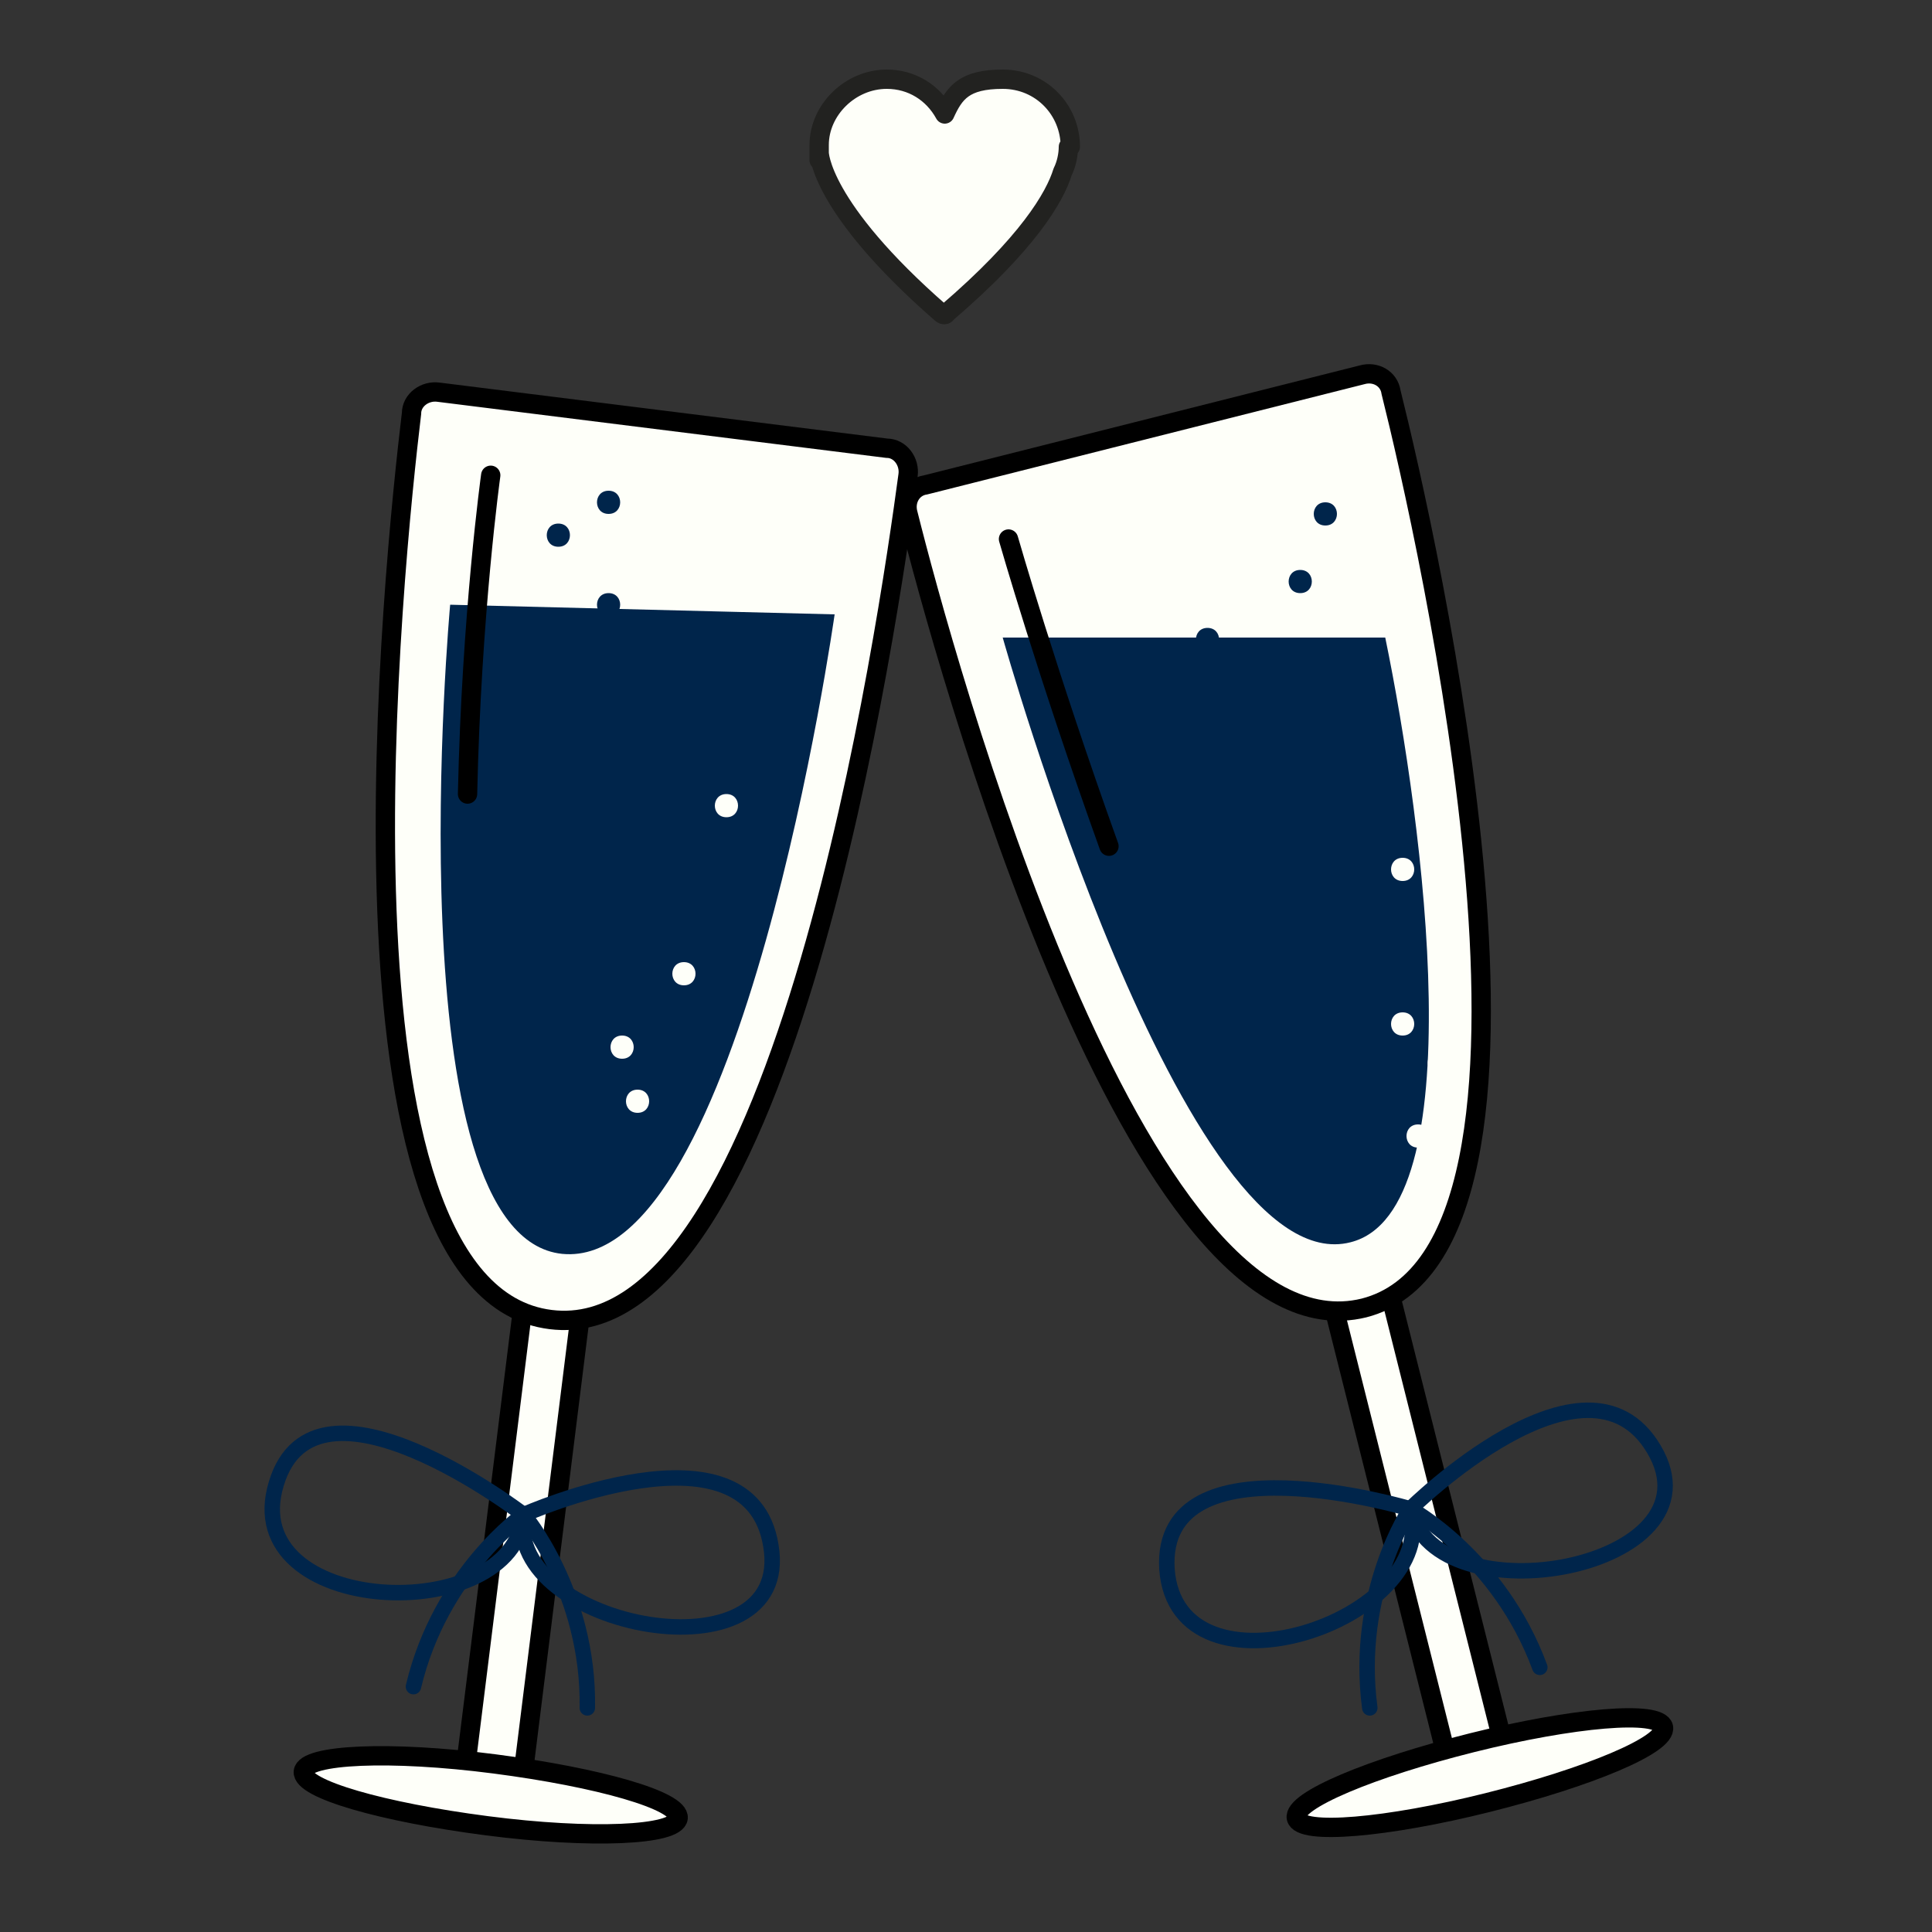 <?xml version="1.0" encoding="UTF-8"?> <svg xmlns="http://www.w3.org/2000/svg" xmlns:xlink="http://www.w3.org/1999/xlink" id="_Слой_1" version="1.1" viewBox="0 0 100 100"><rect x="0" y="0" width="100" height="100" fill="#333333" stroke="none"/><defs><style> .st0, .st1, .st2, .st3, .st4, .st5, .st6 { fill: none; } .st0, .st2, .st4, .st5, .st7 { stroke-linecap: round; stroke-linejoin: round; } .st0, .st6 { stroke: #00254b; stroke-width: .8px; } .st1, .st2, .st5, .st8, .st7 { stroke: #222220; } .st1, .st9, .st6, .st8 { stroke-miterlimit: 10; } .st2 { stroke-width: .2px; } .st10, .st9, .st11, .st12, .st8, .st7 { fill: #fefff9; } .st13 { fill: #bf8056; fill-rule: evenodd; } .st14 { fill: #222220; } .st15 { fill: #cfb882; } .st9, .st4, .st11, .st12 { stroke: #000; } .st16 { fill: #00254b; } .st11 { stroke-miterlimit: 10; stroke-width: 1px; } .st12 { stroke-miterlimit: 10; stroke-width: 1px; } .st17 { fill: #fff8e6; } .st18 { clip-path: url(#clippath); } </style><clipPath id="clippath"><polygon class="st3" points="20.1 138 13 148.8 1.5 147 -1.3 133.6 4 129.8 16.3 131.5 20.1 138"></polygon></clipPath></defs><g><g><path class="st17" d="M211.6,65.5c-.8-2.4-1.9-4.7-3.6-6.6-1-1.2-2.1-2.3-3.1-3.4-.3-.3-.6-.7-.9-1.1-.2-.2-.3-.5,0-.8.2-.4.4-.8.3-1.3,0-.5,0-1.1,0-1.7,0-.2,0-.4-.1-.6-.8-1.8-2-3.1-3.9-3.8-1.7-.6-3.4-.7-5.2-.8-1.5-.1-2.9.5-4.4.9-.8.2-1.1.8-1.2,1.6,0,.3,0,.6,0,.9,0,0-.3.2-.4,0-.2-.2-.3-.4-.5-.6-.8-1.1-1.5-2.2-2.2-3.3-1.7-2.4-3.7-4.5-6.3-6-1.5-.8-3.2-1.4-4.9-2-1.7-.6-3.6-.9-5.4-1-2,0-3.9,0-5.9.4-.6,0-1.1.1-1.7.2-.4,0-.7,0-.8-.5-.2-.6-.7-1-1.2-1.2-.3-.1-.5-.4-.8-.6-.2-.2-.4-.3-.6-.4-1.8-.5-3.5-.4-5.1.6-1.8,1.1-3.2,2.7-4.5,4.3-.5.7-.8,1.6-1.1,2.4-.8,1.9-.9,2.3.9,3.8-.7,1.1-1.4,2.1-2,3.2-2.4,4.7-3.4,9.7-3.1,14.9,0,1.4.4,2.9.9,4.3,1,2.8,2.6,5.2,4.2,7.7,1.1,1.7,2.6,3,4.3,4,1.2.7,2.5,1.4,3.7,2.1.6.3,1.3.6,2,.8,2.4.8,4.9,1,7.4,1.4.3,0,.6,0,.9,0,.8-.1.8-.2,1,.5.5,1.3,1.3,2.4,2.1,3.5,1.9,2.3,4.1,4.4,6.7,6,2,1.2,4.1,2.1,6.3,2.6,2.1.5,4.3.7,6.5.5.6,0,1.3-.2,1.9-.2,2.2-.2,4.4-.7,6.4-1.6.9-.4,1.7-.8,2.5-1.2,3-1.6,5.5-3.6,7.4-6.4.6-.9,1.2-1.8,1.7-2.7.4-.7.8-1.3,1-2.1.6-1.5,1.1-3.1,1.5-4.6.6-2.3.9-4.7.6-7.1-.2-1.7-.8-3.3-1.3-4.8h0ZM171.3,56.4c-1.1,1.3-2.1,2.7-3.1,4.1-.9,1.2-1.5,2.5-2,3.9-.2.5-.3,1-.5,1.5-.8,2.2-1.2,4.5-.9,6.8,0,.2,0,.3,0,.5,0,1.5.2,1.4-1.5,1.5-.2,0-.5,0-.8-.1-2.1-.5-3.9-1.5-5.4-3-1.5-1.4-2.7-3.1-3.9-4.8-.3-.5-.6-1.1-.8-1.6-1.5-3.2-2.2-6.7-1.8-10.2,0-.9.3-1.9.6-2.8.5-1.3,1.2-2.7,1.8-4,.4-.8,1-1.2,1.8-1.6,1.3-.5,2.6-1.2,3.8-1.8.3-.2.7-.4.9-.6.8-.8,1.9-1,2.9-1h1.8c2.5,0,4.9.3,7.2,1,2.1.6,4,1.4,5.7,2.9,1,.9,1.9,2,2.6,3.1.2.3.2.5-.2.7-.5.2-1,.5-1.5.7-1.9.8-3.7,2-5.4,3.3-.6.4-1.1,1-1.6,1.5h0ZM173.4,73.2c0,0-.2,0-.2,0-.7-5,3.9-14,8.9-16.2.3,2.2.5,4.3,0,6.4-.3,1.6-1,3.1-1.6,4.6-.3.9-1,1.5-1.7,2.1-1.6,1.3-3.5,2.3-5.4,3.1h0ZM201.7,80.7c-1.2,1.5-2.5,2.8-4,3.9-.5.4-1.1.7-1.7.9-3.2,1.3-6.5,1.4-9.8.6-1.8-.5-3.7-.8-5.3-1.8-1.1-.7-2.2-1.4-3.3-2.2-.6-.5-.6-.7,0-1,1.7-.7,3.2-1.9,4.7-2.9.6-.4,1-.9,1.5-1.4,1.4-1.5,2.7-3.1,3.8-4.8.9-1.4,1.5-2.8,2.1-4.2.4-.8.6-1.6.7-2.5.5-2.1.9-4.2.8-6.4,0-1.2-.2-2.4-.3-3.6,0-.2,0-.4,0-.9,1.3.7,2.3,1.3,3.4,1.9.8.4,1.6.8,2.5.9,1,.1,1.6.8,2.1,1.5,1.1,1.5,2.2,3,3.1,4.5,1.4,2.4,2.5,4.9,2.7,7.7.3,3.6-.8,6.8-3.1,9.7h0Z"></path><path class="st17" d="M216,42.6c.5-.2.7-.6.7-1.1,0-.4-.2-.6-.8-.6-1.2.2-2.2.9-3,1.8-.3.3-.3.8-.1,1,.3.3.6,0,.9,0,.8-.3,1.5-.8,2.3-1.1h0Z"></path><path class="st17" d="M138.8,43.1c-1.3.5-2.7.9-4,1.4-.5.2-.7.6-.8,1.1-.1.6.1.9.9.9.2,0,.6-.1,1-.3.6-.2,1.3-.5,1.9-.8.6-.3,1.1-.6,1.6-1,.6-.5.7-.8.5-1.2-.3-.5-.8-.4-1.1-.3h0Z"></path><path class="st17" d="M137.5,41c.3-.2.6-.4.8-.7.3-.4,0-.8-.4-.9-.5,0-.9,0-1.5-.1-.6,0-1.2.2-1.9.2-.7,0-.9.5-1.1,1-.2.6,0,.9.6,1,1.2.2,2.3,0,3.4-.5Z"></path><path class="st17" d="M213.9,46.6c-.3.1-.4.3-.4.7,0,.4.2.5.5.5.5,0,.9,0,1.4.1h0c.4,0,.8,0,1.1,0,.2,0,.4-.1.4-.3.2-.4-.1-1.2-.6-1.2-.9,0-1.7,0-2.5.2h0Z"></path><path class="st17" d="M216.7,52.1c0-.4-.1-.7-.4-.8-.8-.3-1.6-.6-2.4-.8-.4-.1-.7.2-.5.6,0,.2.2.4.4.5.7.5,1.6.8,2.5,1,.4,0,.6-.2.6-.5h0Z"></path><path class="st17" d="M134.8,35.1c.7.3,1.4.4,2.1.6,0,0,0,0,0,0,.1,0,.3,0,.4,0,.3,0,.7-.2.7-.4,0-.3,0-.7-.1-1,0-.2-.3-.3-.5-.4-.6-.2-1.3-.5-1.9-.7-.6-.2-.8,0-1.1.6-.2.7-.2,1,.4,1.3h0Z"></path><path class="st17" d="M144.3,21.6c.2.1.4.2.5.2,1.1.3,1.9,1,2.4,2,.3.5.5,1.1.7,1.6.2.6.3,1.1.5,1.7.1.3.6.7.9.6.2,0,.4-.4.4-.6.1-.3.2-.7.2-1,0-1.8,1-2.8,2.8-3,.8,0,1.3-.7,1.3-1.6-.1-.1-.3-.4-.5-.5-1.1-.7-1.8-1.7-2.2-2.9-.3-.6-.5-1.3-.7-1.9-.1-.4-.3-.6-.8-.6s-.7.2-.9.5c-.2.4-.3.8-.4,1.2-.6,1.9-1.9,2.9-3.8,3.3-.1,0-.4,0-.5,0-.1.1-.3.3-.3.5,0,.1.1.3.2.4h0Z"></path><path class="st17" d="M150.5,12.8c.2-.6.3-1.3.4-1.8,0-.7-.1-1.2-.2-1.7-.1-.4-.5-.5-.9-.3-1,.7-1.2,3.1-.3,4,.4.3.8.3.9-.2Z"></path><path class="st17" d="M140.9,20.6c-.3,0-.7-.1-1.1-.1-.6,0-1.4.9-1.4,1.5s.5.7,1.3.8c0,0,.2,0,.4,0,.2,0,.6-.1.9-.3.4-.2.8-.9.7-1.3-.1-.4-.5-.6-.9-.7h0Z"></path><path class="st17" d="M156.8,22.8c.1,0,.3,0,.4,0,.2,0,.3,0,.4,0,.7,0,1.3-.9,1.2-1.6,0-.1-.1-.3-.3-.4-.6-.4-1.7-.3-2.2.1-.3.3-.6.6-.5,1.1.1.5.6.6,1,.7h0Z"></path><path class="st17" d="M200.8,31.4c.2,0,.3,0,.5,0,1.1-.1,1.6.1,2.1,1.1.5,1,.9,2,.8,3.1,0,.2,0,.3,0,.5,0,.3.3.5.6.5.2,0,.5-.2.6-.3.1-.2.2-.5.2-.8.2-.6.3-1.1.5-1.7.4-1.2,1.2-1.9,2.6-2.1.7,0,1.1-.5,1.1-1.4-.1-.1-.3-.3-.5-.5-.6-.4-1.2-.8-1.7-1.3-.6-.8-1-1.8-1-2.8,0-.3,0-.6,0-.9,0-.4-.4-.5-.7-.2-.5.5-.9,1.2-1.2,1.9-.3.9-.8,1.7-1.7,2.1-.6.3-1.3.6-1.9.9-.6.2-.8.5-1,1-.3.6-.2.9.6,1h0Z"></path><path class="st17" d="M206.5,23.2c1,0,1-2.1.9-2.8-.1-.7-1.2-.6-1.3,0-.1.6-.6,2.8.5,2.8Z"></path><path class="st17" d="M196.5,31c.4,0,.7,0,1.1,0s.9,0,1.2-.4c.2-.3.2-.6,0-.9-.3-.3-.7-.4-1.1-.4-.2,0-.5,0-.7,0-.3-.1-.7,0-.9.4-.3.4,0,1,.4,1.1h0Z"></path><path class="st17" d="M205.4,38.7c-.1-.2-.4-.2-.5,0,0,0,0,0,0,0,0,0-.1,0-.2.1-.1.1-.2.3-.3.5-.1.3,0,.7,0,1,0,.9,1.4.9,1.5,0,0-.2,0-.3,0-.5,0-.1,0-.2,0-.3,0,0,0-.1,0-.1,0-.2,0-.3-.1-.5,0,0,0-.1-.1-.2,0,0,0,0,0,0,0,0,0,0,0,0h0Z"></path><path class="st17" d="M212.6,31.7c.4,0,.7,0,1,0,.9,0,.9-1.4,0-1.5-.4,0-.7,0-1,0-.4,0-.7.2-.9.5-.1.2-.1.4,0,.6.3.3.5.4.9.5h0Z"></path><path class="st17" d="M166.5,24c.4-.2.7-.6,1-1,.4-.4.7-.9,1-1.4.5-.7-.5-1.7-1.2-1.2-.5.3-.8.8-1.2,1.2-.4.4-.9,1-.9,1.6,0,.6.6,1,1.2.7Z"></path><path class="st17" d="M168.3,26.9c.1.3.8.1,1,.1.5,0,.9-.5,1.3-.6.4-.1.6-.5.5-.9-.1-.4-.5-.6-.9-.5-.5.1-1,.3-1.4.6-.3.3-.8.9-.6,1.3h0Z"></path><path class="st17" d="M172,30.2c-.9.3-1.8,0-2.6.6-.1,0-.2.3,0,.4.9.7,2.2.8,3.2.2.7-.4.2-1.6-.5-1.3h0Z"></path><path class="st17" d="M149.4,30.1c-.2-.2-.6-.3-.7,0-.2.4-.2.7-.2,1.1,0,.4-.1.8-.1,1.3,0,1.1,1.8,1.1,1.8,0,0-.4,0-.9-.1-1.3s-.3-.7-.6-1.1h0Z"></path><path class="st17" d="M187.8,38.9c.1,0,.2.2.3.3s.2,0,.4.1c.3,0,.6-.2.6-.4,0,0,0-.3,0-.4,0-.2-.2-.4-.4-.6-.2-.3-.6-.5-.8-.7-.2-.2-.6,0-.8,0-.3.3-.2.6,0,.9.2.3.4.5.7.7Z"></path><path class="st17" d="M190.9,37.6c0,0,.2,0,.3.1,0,0,0,0,0,0,.3.3.7.1.8-.2.1-.3,0-.6-.2-.9,0,0,0,0,0,0,0-.1,0-.2-.1-.3,0-.2-.1-.4-.1-.6,0-.9-1.4-.9-1.4,0s.1,1,.3,1.4c.1.2.2.5.5.6h0Z"></path><path class="st17" d="M170,10.6c1.2,0,1.8.2,2.2,1.4.2.6.4,1.4.9,1.8.5.4,1.4.2,1.4-.6s0-1.2.2-1.8c.4-1,1.1-1.1,2-.9.9.2,1.4-.9.6-1.5-.8-.6-1.6-1.1-2.2-1.8-.8-.8-.5-2-1.1-2.8-.1-.1-.4-.1-.5,0,0,0-.1.2-.2.2-.2,0-.4.2-.4.4-.2.9-.4,1.7-1,2.4-.4.5-.9.8-1.4,1.2-.7,0-1.2.1-1.4.9-.1.6.3,1.1.9,1.1h0Z"></path><path class="st17" d="M222.8,62.2c-.6-.7-1.2-1.2-1.9-1.9-.7-.8-1-1.6-1.5-2.5-.2-.5-1-.4-1.2,0,0,0-.2.2-.2.3-.2,1.5-1.2,3.3-2.9,3.5-1.1.1-1.1,1.8,0,1.7,1.2,0,2.7.4,2.6,1.8,0,.8,0,1.3.7,1.9.3.2.7,0,.9-.1.5-.5.8-1.1,1-1.7.3-.9.6-2,1.6-1.7.8.2,1.3-.7.8-1.3h0Z"></path></g><g><path class="st13" d="M210.7,63.3c-.8-2.4-1.9-4.7-3.6-6.6-1-1.2-2.1-2.3-3.1-3.4-.3-.3-.6-.7-.9-1.1-.2-.2-.3-.5,0-.8.2-.4.4-.8.3-1.3,0-.5,0-1.1,0-1.7,0-.2,0-.4-.1-.6-.8-1.8-2-3.1-3.9-3.8-1.7-.6-3.4-.7-5.2-.8-1.5-.1-2.9.5-4.4.9-.8.2-1.1.8-1.2,1.6,0,.3,0,.6,0,.9,0,0-.3.2-.4,0-.2-.2-.3-.4-.5-.6-.8-1.1-1.5-2.2-2.2-3.3-1.7-2.4-3.7-4.5-6.3-6-1.5-.8-3.2-1.4-4.9-2-1.7-.6-3.6-.9-5.4-1-2,0-3.9,0-5.9.4-.6,0-1.1.1-1.7.2-.4,0-.7,0-.8-.5-.2-.6-.7-1-1.2-1.2-.3-.1-.5-.4-.8-.6-.2-.1-.4-.3-.6-.4-1.8-.5-3.5-.4-5.1.6-1.8,1.1-3.2,2.7-4.5,4.3-.5.7-.8,1.6-1.1,2.4-.8,1.9-.9,2.3.9,3.8-.7,1.1-1.4,2.1-2,3.2-2.4,4.7-3.4,9.7-3.1,14.9,0,1.4.4,2.9.9,4.3,1,2.8,2.6,5.2,4.2,7.7,1.1,1.7,2.6,3,4.3,4,1.2.7,2.5,1.4,3.7,2.1.6.3,1.3.6,2,.8,2.4.8,4.9,1,7.4,1.4.3,0,.6,0,.9,0,.8-.1.8-.2,1,.5.5,1.3,1.3,2.4,2.1,3.5,1.9,2.3,4.1,4.4,6.7,6,2,1.2,4.1,2.1,6.3,2.6,2.1.5,4.3.7,6.5.5.6,0,1.3-.2,1.9-.2,2.2-.2,4.4-.7,6.4-1.6.9-.4,1.7-.8,2.5-1.2,3-1.6,5.5-3.6,7.4-6.4.6-.9,1.2-1.8,1.7-2.7.4-.7.8-1.3,1-2.1.6-1.5,1.1-3.1,1.5-4.6.6-2.3.9-4.7.6-7.1-.2-1.7-.8-3.3-1.3-4.8h0ZM200.2,51.7c-.9.6-1.8,1.4-2.8,2.1-.2.2-.5.4-.8.2-.3-.2-.6-.6-.4-1,.1-.4.4-.8.6-1.1.6-.6,1.2-1.1,1.8-1.7.1,0,.3-.2.4-.2.6-.1,1.2-.3,1.9-.4.3.9,0,1.5-.8,2.1ZM195.2,44.7c0,0,.2,0,.2,0,1.8.1,4.6,1,5.5,3.5-1.1.1-2,.3-3,.4-.2,0-.5,0-.7-.2-.6-.3-1.2-.6-1.8-.9-.2,0-.4-.3-.4-.5,0-.6-.1-1.2-.1-1.8s.2-.3.4-.5h0ZM194.7,48.7c.3.2.7.4,1,.6.4.3.8.5,1.3.3.1,0,.4.2.5.3s0,.3-.1.4c-.7.6-1.4,1.2-2.1,1.9-.2.2-.4.5-.7.4-.4-.2-1-.3-1.1-.9,0-.5-.1-.9-.2-1.5,0-.2.1-.5.2-.9.2-.8.6-.9,1.3-.5h0ZM191,45.2c.7-.2,1.5-.5,2.2-.7.1,0,.3,0,.3,0,0,.1,0,.3,0,.5-.1.2-.3.3-.4.5-.2.5-.5.9-1.1.8-.1,0-.2,0-.4,0-.4.2-.6.5-.4.8.6.7.2,1.3,0,2-.1.2-.2.5-.2.8,0,0-.2,0-.3,0,0-.6-.2-1.2-.2-1.8,0-.5,0-1.1-.2-1.6-.3-.8,0-1.2.8-1.4ZM188.9,65.6c.4-.8.6-1.6.7-2.5.5-2.1.9-4.2.8-6.4,0-1.2-.2-2.4-.3-3.6,0-.2,0-.4,0-.9,1.3.7,2.3,1.3,3.4,1.9.8.4,1.6.8,2.5.9,1,.1,1.6.8,2.1,1.5,1.1,1.5,2.2,3,3.1,4.5,1.4,2.4,2.5,4.9,2.7,7.7.3,3.6-.8,6.8-3.1,9.7-1.2,1.5-2.5,2.8-4,3.9-.5.4-1.1.7-1.7.9-3.2,1.3-6.5,1.4-9.8.6-1.8-.5-3.7-.8-5.3-1.8-1.1-.7-2.2-1.4-3.3-2.2-.6-.5-.6-.7,0-1,1.7-.7,3.2-1.9,4.7-2.9.6-.4,1-.9,1.5-1.4,1.4-1.5,2.7-3.1,3.8-4.8.9-1.4,1.5-2.8,2.1-4.2h0ZM161.3,36.5c.3,0,.6-.2.8-.3.3-.1.6-.3,1-.3,3.6-.3,7.2-.4,10.6,1.1,1.7.7,3.4,1.4,5.1,2.1.5.2,1,.6,1.5,1,2.8,2.6,4.9,5.7,6.1,9.4.9,2.8,1.5,5.8,1.5,9.2,0,.9,0,2.4-.8,3.8,0,.1-.1.2-.1.4,0,1.9-1.1,3.3-2,4.8-.7,1.2-1.6,2.2-2.3,3.4-1,1.5-2.3,2.8-3.6,4-1.2,1.1-2.7,1.7-4.2,2.2-.2,0-.6,0-.7-.1-.4-.7-.9-1.4-1.2-2.1-.2-.4-.1-.7.3-.9.8-.5,1.6-1,2.4-1.5,3.5-2.2,5.7-5.5,7.2-9.3.3-.9.4-1.9.4-2.9,0-1.8,0-3.7,0-5.5,0-.5,0-1,0-1.5,0-.2,0-.3,0-.5-.8-2.4-1.4-4.9-3-7-1.9-2.5-4.3-4.1-7.2-5.1-3-1-6.1-1.5-9.2-1.2-.6,0-1.2,0-1.8,0-.3,0-.7,0-1-.1-.1,0,0-.5,0-.8,0-.2-.2-.5-.3-.7-.4-.7-.2-1.1.5-1.3h0ZM172.6,71.1c0,0-.2,0-.2,0-.7-5,3.9-14,8.9-16.2.3,2.2.5,4.3,0,6.4-.3,1.6-1,3.1-1.6,4.6-.3.9-1,1.5-1.7,2.1-1.6,1.3-3.5,2.3-5.4,3.1h0ZM161.7,41.1h1.8c2.5,0,4.9.3,7.2,1,2.1.6,4,1.4,5.7,2.9,1,.9,1.9,2,2.6,3.1.2.3.2.5-.2.7-.5.2-1,.5-1.5.7-1.9.8-3.7,2-5.4,3.3-.6.4-1.1,1-1.6,1.5-1.1,1.3-2.1,2.7-3.1,4.1-.9,1.2-1.5,2.5-2,3.9-.2.5-.3,1-.5,1.5-.8,2.2-1.2,4.5-.9,6.8,0,.2,0,.3,0,.5,0,1.5.2,1.4-1.5,1.5-.2,0-.5,0-.8-.1-2.1-.5-3.9-1.5-5.4-3-1.5-1.4-2.7-3.1-3.9-4.8-.3-.5-.6-1.1-.8-1.6-1.5-3.2-2.2-6.7-1.8-10.2,0-.9.3-1.9.6-2.8.5-1.3,1.2-2.7,1.8-4,.4-.8,1-1.2,1.8-1.6,1.3-.5,2.6-1.2,3.8-1.8.3-.2.7-.4.9-.6.8-.8,1.9-1,2.9-1h0ZM152.9,39c.3-.1.6-.2.8-.3.5-.3,1.2-.4,1.5-1.1,0,0,.3-.2.4-.1.1,0,.2.2.3.4,0,1,.2,2,.2,2.9,0,.6-.9,1.3-1.5,1-.8-.4-1.6-.8-2.1-1.6-.3-.5-.3-.8.3-1.1h0ZM156.9,36.2c.2-.5.5-1.1.8-1.7.9.3,1.2.9,1.2,1.8,0,1.2,0,2.3,0,3.5,0,.3,0,.7-.3.8-.4.1-.8,0-1-.3-.2-.3-.4-.8-.5-1.2-.1-.8-.2-1.6-.2-2.4,0-.2,0-.3.1-.5h0ZM150.4,35.8c1.5-1.6,3.3-2.6,5.6-2.3,0,0,.2,0,.2,0,0,0,0,0,.1.2-.5.9-1,1.8-1.5,2.7,0,0-.2.2-.3.2-.8.3-1.5.6-2.2,1.1-.1,0-.4,0-.6,0-.4-.2-.8-.5-1.2-.8-.6-.4-.6-.7-.2-1.1h0ZM148.1,39.9c.2-.7.5-1.4.7-2,0-.2.3-.3.4-.5.1.2.3.3.3.5,0,.2,0,.4.2.6.3.4.4.7,0,1.1-.1.1-.2.4-.3.6-.1.3,0,.6.3.6,1.1,0,1.4.8,1.8,1.5.1.2.3.3.4.5,0,0-.1.2-.2.2-.5-.3-1-.6-1.5-.8-.5-.3-1-.8-1.6-.9-.7-.2-.8-.6-.6-1.3h0ZM157.2,77.6c-2-.8-3.9-1.6-5.5-3-1.6-1.3-3-2.9-4-4.8-1.2-2.1-2.1-4.3-2.5-6.7-.6-4.5-.5-9,1.1-13.3.6-1.6,1.3-3.3,2.2-4.8.9-1.4,1-1.4,2.7-.7-.8,1.7-1.5,3.2-2.2,4.8-.6,1.5-1,3.1-1.1,4.7-.1,2.5,0,4.9.6,7.3,1.4,5.7,4.7,9.8,9.8,12.5,1.5.8,3.2,1.3,5,1.1.9,0,.9,0,1.2.8.4,1,.8,2,1.1,3,0,.2.1.5.2.8-3-.4-5.9-.7-8.6-1.7h0ZM209.4,72.1c-.5,3.5-1.7,6.8-3.5,9.9-.6,1.1-1.2,2.2-2,3.1-1,1.3-2.3,2.5-3.7,3.4-2.9,2-6.2,2.8-9.7,3-1.2,0-2.4.1-3.6.2-2.1,0-4.1-.2-6.1-.6-1.1-.2-2-.8-2.9-1.4-1.1-.7-2.3-1.4-3.4-2-.9-.5-1.7-1.2-2.3-2-.3-.3-.5-.7-.8-1-1.2-1-2-2.2-2.7-3.6-1-1.9-2.1-3.8-2.4-5.9-.4-2.8-.5-5.6-.2-8.5.2-1.9.7-3.8,1.5-5.5.9-2.1,2.4-3.8,4.1-5.2,1.3-1.2,2.8-2.3,4.3-3.3,1.1-.7,2.3-1.3,3.5-1.9.5-.2.7-.1.9.4,0,.2.1.3.1.5.2,1.1.5,1.1-.7,1.9-2.2,1.4-4.2,3.1-5.8,5.2-1.5,1.9-2.7,4-3.4,6.3-.4,1.2-.5,2.5-.5,3.8,0,1.7.2,3.3.5,5,0,.2.1.5.2.7,1.1,2.5,2.4,5,4.4,6.9,1,.9,2.2,1.8,3.3,2.6.3.2.8.4,1.2.5,3.1.9,6.3,1.8,9.6,2,4.8.2,8.8-1.7,12-5.2.8-.8,1.5-1.7,2.1-2.6,2.7-3.8,3.4-8,2.1-12.6-1.1-3.6-2.9-6.8-5.5-9.5-.3-.3-.6-.7-.9-1.1,0,0,0-.2-.1-.3.2-.1.3-.2.5-.3.4-.2.6-.4.7-.8.2-.8.6-.7,1.4-.3,1.5.8,2.4,2.1,3.4,3.2,1.8,2,2.9,4.2,3.6,6.8.4,1.4.7,2.8,1,4.2.3,1.4,0,2.8-.1,4.1h0Z"></path><path class="st13" d="M212.8,41.6c.8-.3,1.5-.8,2.3-1.1.5-.2.7-.6.7-1.1,0-.4-.2-.6-.8-.6-1.2.2-2.2.9-3,1.8-.3.3-.3.8-.1,1,.3.3.6,0,.9,0h0Z"></path><path class="st13" d="M137.9,41c-1.3.5-2.7.9-4,1.4-.5.2-.7.6-.8,1.1-.1.6.1.9.9.9.2,0,.6-.1,1-.3.6-.2,1.3-.5,1.9-.8.6-.3,1.1-.6,1.6-1,.6-.5.7-.8.5-1.2-.3-.5-.8-.4-1.1-.3h0Z"></path><path class="st13" d="M136.7,38.9c.3-.2.6-.4.8-.7.3-.4,0-.8-.4-.9-.5,0-.9,0-1.5-.1-.6,0-1.2.2-1.9.2-.7,0-.9.5-1.1,1-.2.6,0,.9.6,1,1.2.2,2.3,0,3.4-.5Z"></path><path class="st13" d="M215.6,44.3c-.9,0-1.7,0-2.5.2-.3.1-.4.3-.4.7,0,.4.2.5.5.5.5,0,.9,0,1.4.1h0c.4,0,.8,0,1.1,0,.2,0,.4-.1.4-.3.2-.4-.1-1.2-.6-1.2h0Z"></path><path class="st13" d="M215.4,49.1c-.8-.3-1.6-.6-2.4-.8-.4-.1-.7.2-.5.6,0,.2.2.4.4.5.7.5,1.6.8,2.5,1,.4,0,.6-.2.6-.5,0-.4-.1-.7-.4-.8h0Z"></path><path class="st13" d="M134,33c.7.3,1.4.4,2.1.6,0,0,0,0,0,0,.1,0,.3,0,.4,0,.3,0,.7-.2.7-.4,0-.3,0-.7-.1-1,0-.2-.3-.3-.5-.4-.6-.2-1.3-.5-1.9-.7-.6-.2-.8,0-1.1.6-.2.7-.2,1,.4,1.3h0Z"></path><path class="st13" d="M143.5,19.5c.2.1.4.2.5.2,1.1.3,1.9,1,2.4,2,.3.5.5,1.1.7,1.6.2.6.3,1.1.5,1.7.1.3.6.7.9.6.2,0,.4-.4.4-.6.1-.3.2-.7.2-1,0-1.8,1-2.8,2.8-3,.8,0,1.3-.7,1.3-1.6-.1-.1-.3-.4-.5-.5-1.1-.7-1.8-1.7-2.2-2.9-.3-.6-.5-1.3-.7-1.9-.1-.4-.3-.6-.8-.6s-.7.2-.9.5c-.2.4-.3.8-.4,1.2-.6,1.9-1.9,2.9-3.8,3.3-.1,0-.4,0-.5,0-.1.1-.3.3-.3.5,0,.1.1.3.2.4h0ZM147.3,19.3c.4-.6.9-1.3,1.4-1.9.4.6.8,1.2,1.2,1.8.2.3.2.6-.1.9-.4.4-.8.8-1.2,1.3-.4-.5-.8-1-1.2-1.5,0-.1-.1-.4,0-.5h0Z"></path><path class="st13" d="M149,6.9c-1,.7-1.2,3.1-.3,4,.4.3.8.3.9-.2.2-.6.3-1.3.4-1.8,0-.7-.1-1.2-.2-1.7-.1-.4-.5-.5-.9-.3Z"></path><path class="st13" d="M140,18.5c-.3,0-.7-.1-1.1-.1-.6,0-1.4.9-1.4,1.5s.5.7,1.3.8c0,0,.2,0,.4,0,.2,0,.6-.1.9-.3.4-.2.8-.9.7-1.3-.1-.4-.5-.6-.9-.7h0Z"></path><path class="st13" d="M157.8,18.7c-.6-.4-1.7-.3-2.2.1-.3.3-.6.6-.5,1.1.1.5.6.6,1,.7.1,0,.3,0,.4,0,.2,0,.3,0,.4,0,.7,0,1.3-.9,1.2-1.6,0-.1-.1-.3-.3-.4h0Z"></path><path class="st13" d="M193,88.9c-2.3.2-4.6.4-6.9.3-2.1,0-4.2-.6-6.1-1.3-.2,0-.4-.2-.6-.2-.2,0-.4.1-.4.4,0,.3.2.6.4.8.6.4,1.2.8,1.9,1.1,2.1.9,4.2,1,6.4,1.1,1.4-.2,2.8-.4,4.2-.6.5,0,.9-.2,1.3-.4.6-.2.9-.7.7-.9-.2-.4-.6-.2-.9-.2Z"></path><path class="st13" d="M198.5,87.6c-.1-.2-.3-.4-.6-.3-.2,0-.2.3-.3.4,0,.3,0,.5.1.7.1.3.4.4.7.3.3,0,.4-.3.3-.6,0-.2-.1-.4-.2-.6h0Z"></path><path class="st13" d="M200.5,86.4c-.3,0-.4.2-.4.8,0,0,.2.4.4.5.3.1.6-.2.6-.5,0-.3-.1-.7-.5-.8h0Z"></path><g><path class="st13" d="M208.6,27.6c-.6-.4-1.2-.8-1.7-1.3-.6-.8-1-1.8-1-2.8,0-.3,0-.6,0-.9,0-.4-.4-.5-.7-.2-.5.5-.9,1.2-1.2,1.9-.3.9-.8,1.7-1.7,2.1-.6.3-1.3.6-1.9.9-.6.2-.8.5-1,1-.3.6-.2.9.6,1s.3,0,.5,0c1.1-.1,1.6.1,2.1,1.1.5,1,.9,2,.8,3.1,0,.2,0,.3,0,.5,0,.3.3.5.6.5.2,0,.5-.2.6-.3.1-.2.2-.5.2-.8.2-.6.3-1.1.5-1.7.4-1.2,1.2-1.9,2.6-2.1.7,0,1.1-.5,1.1-1.4-.1-.1-.3-.3-.5-.5h0ZM206,28.7c-.5.5-1,1.1-1.6,1.7-.4-.7-.9-1.4-1.3-2.1,0-.1,0-.4,0-.5.5-.6,1-1.1,1.5-1.7.4.7.9,1.3,1.3,2,.1.2.2.5,0,.7h0Z"></path><path class="st13" d="M205.6,21.1c1,0,1-2.1.9-2.8-.1-.7-1.2-.6-1.3,0-.1.6-.6,2.8.5,2.8Z"></path><path class="st13" d="M196.9,27.3c-.2,0-.5,0-.7,0-.3-.1-.7,0-.9.4-.3.4,0,1,.4,1.1.4,0,.7,0,1.1,0s.9,0,1.2-.4c.2-.3.2-.6,0-.9-.3-.3-.7-.4-1.1-.4h0Z"></path><path class="st13" d="M204.8,37.4s0-.1,0-.1c0-.2,0-.3-.1-.5,0,0,0-.1-.1-.2,0,0,0,0,0,0,0,0,0,0,0,0-.1-.2-.4-.2-.5,0,0,0,0,0,0,0,0,0-.1,0-.2.1-.1.1-.2.3-.3.5-.1.3,0,.7,0,1,0,.9,1.4.9,1.5,0,0-.2,0-.3,0-.5,0-.1,0-.2,0-.3h0Z"></path><path class="st13" d="M212.8,28.1c-.4,0-.7,0-1,0-.4,0-.7.2-.9.5-.1.2-.1.4,0,.6.3.3.5.4.9.5.4,0,.7,0,1,0,.9,0,.9-1.4,0-1.5h0Z"></path></g><path class="st13" d="M166.5,18.4c-.5.3-.8.8-1.2,1.2-.4.4-.9,1-.9,1.6,0,.6.6,1,1.2.7.4-.2.7-.6,1-1,.4-.4.7-.9,1-1.4.5-.7-.5-1.7-1.2-1.2Z"></path><path class="st13" d="M168.5,24.9c.5,0,.9-.5,1.3-.6.4-.1.6-.5.5-.9-.1-.4-.5-.6-.9-.5-.5.1-1,.3-1.4.6-.3.3-.8.9-.6,1.3.1.3.8.1,1,.1h0Z"></path><path class="st13" d="M168.5,29.1c.9.7,2.2.8,3.2.2.7-.4.2-1.6-.5-1.3-.9.3-1.8,0-2.6.6-.1,0-.2.3,0,.4h0Z"></path><path class="st13" d="M148.5,28c-.2-.2-.6-.3-.7,0-.2.4-.2.7-.2,1.1,0,.4-.1.8-.1,1.3,0,1.1,1.8,1.1,1.8,0,0-.4,0-.9-.1-1.3s-.3-.7-.6-1.1h0Z"></path><path class="st13" d="M188.2,36.3c0-.2-.2-.4-.4-.6-.2-.3-.6-.5-.8-.7-.2-.2-.6,0-.8,0-.3.3-.2.6,0,.9.2.3.4.5.7.7.1,0,.2.2.3.3s.2,0,.4.1c.3,0,.6-.2.6-.4,0,0,0-.3,0-.4Z"></path><path class="st13" d="M190.9,34.5s0,0,0,0c0-.1,0-.2-.1-.3,0-.2-.1-.4-.1-.6,0-.9-1.4-.9-1.4,0s.1,1,.3,1.4c.1.2.2.5.5.6,0,0,.2,0,.3.1,0,0,0,0,0,0,.3.3.7.1.8-.2.1-.3,0-.6-.2-.9h0Z"></path><path class="st13" d="M176.6,6.9c-.8-.6-1.6-1.1-2.2-1.8-.8-.8-.5-2-1.1-2.8-.1-.1-.4-.1-.5,0,0,0-.1.2-.2.2-.2,0-.4.2-.4.4-.2.9-.4,1.7-1,2.4-.4.5-.9.8-1.4,1.2-.7,0-1.2.1-1.4.9-.1.6.3,1.1.9,1.1,1.2,0,1.8.2,2.2,1.4.2.6.4,1.4.9,1.8.5.4,1.4.2,1.4-.6s0-1.2.2-1.8c.4-1,1.1-1.1,2-.9.9.2,1.4-.9.6-1.5h0ZM173.3,7.3c-.4.3-.6.7-.8,1.1-.1-.2-.2-.5-.4-.7-.2-.2-.4-.4-.7-.6.3-.2.5-.5.8-.7.2-.2.4-.5.5-.7.3.4.7.8,1.1,1.2-.2.1-.4.2-.6.4h0Z"></path><path class="st13" d="M221.9,60.1c-.6-.7-1.2-1.2-1.9-1.9-.7-.8-1-1.6-1.5-2.5-.2-.5-1-.4-1.2,0,0,0-.2.2-.2.3-.2,1.5-1.2,3.3-2.9,3.5-1.1.1-1.1,1.8,0,1.7,1.2,0,2.7.4,2.6,1.8,0,.8,0,1.3.7,1.9.3.2.7,0,.9-.1.5-.5.8-1,1-1.7.3-.9.6-2,1.6-1.7.8.2,1.3-.7.8-1.3h0ZM219.1,60.6c-.3.4-.5,1-.7,1.6-.2-.5-.4-1-.7-1.3-.2-.3-.5-.5-.8-.7.5-.5.9-1.2,1.1-1.8.4.6,1.1,1.2,1.6,1.8-.2.1-.4.3-.6.6Z"></path></g></g><g><path class="st17" d="M-90.9,53.4c.1,0,.3,0,.4,0,0,.1,0,.3.2.3.2,0,.5,0,.7,0,.8.3,1.6.5,2.5.6.2,0,.2-.1.2-.2.3.2.7.4,1.1.5,1.2-.5,2.4-1,3.6-1.6.3-.2.7-.4.9-.7,1.1-1.4,2.2-2.8,2.7-4.6.6-1.8,1.3-3.6,1.2-5.5-.1-3.8-.1-7.6-.7-11.4-.4-2.4-.6-4.9-.9-7.3-.3-2.6-.6-5.2-1-7.8-.3-2.1-.8-4.2-1.2-6.2-.3-1.4-1.2-2.1-2.5-2.4-.4,0-.8-.2-1.2-.2-2.3-.4-4.6-.5-6.8-.3-2.3.2-4.7.5-7,.9-.8.2-1.7.4-2.4.8,0-.7.1-1.3.2-2,.2-1.4-.5-2.4-1.6-3.1-.3-.2-.7-.4-1-.6-2-1.1-4.2-1.9-6.4-2.4-2.3-.5-4.6-.9-6.9-1.2-1.4-.2-2.9,0-4.2.6-1,.5-1.6,1.1-1.8,2.2-.8,4.2-2,8.2-2.6,12.5-.4,3-.9,6-1.3,9-.4,2.8-.6,5.7-.9,8.5-.2,1.6-.3,3.1-.4,4.7-.1,1.6.1,3.2.7,4.8.4,1,.9,1.9,1.6,2.8.5.7,1.2,1.1,2.1,1.2.2,0,.3,0,.5,0,.3.2.6.4.9.7.2.2.4,0,.4-.2.1,0,.3.1.4.2,0,0,0,0,0,0,.2,0,.3.2.5.2,0,0,0,0,0,0,.1,0,.3.2.4.2.3.6.7,1.1,1.3,1.5,1.3-.1,2.6-.2,3.9-.4.4,0,.8-.2,1.1-.4,1.4-1,2.9-2,4-3.5,1.1-1.5,2.3-3,2.8-4.9,1-3.7,2.2-7.3,2.8-11,.4-2.4.9-4.8,1.4-7.2,0-.4.2-.7.2-1.1.2,1.8.4,3.6.7,5.4.5,3,1,5.9,1.5,8.9.5,2.8,1.1,5.6,1.7,8.4.3,1.5.7,3,1.1,4.6.4,1.6,1.1,3,2.1,4.3.7.9,1.5,1.5,2.3,2.2.7.5,1.5.7,2.4.5h0ZM-102.8,5.7c0,.3,0,.6,0,.8-.2,1.3-.4,2.5-.7,3.8,0,.4-.2.9-.6,1.2-.8,0-1.6.1-2.4.1-2.1,0-4.2-.3-6.1-1.5-.6-.4-1.2-.7-1.8-.9-1.7-.8-3.4-1.1-5.2-.4-.7.3-1.3.7-1.5,1.5,0,0,0,0,0,0,0,0,0,0-.1,0-.2.1-.4.2-.6.4-.2.2-.5.4-.7.6.4-2.5.9-5,1.3-7.4.3-1.9,2.7-3.8,4.9-3.4.3,0,.7.1,1,.1,2.8.4,5.6,1.2,8.3,2,1.2.3,2.3,1,3.5,1.5.7.3.9.8.8,1.5h0ZM-98.3,17.5c-.6.4-.9,1-1,1.6-.2.2-.3.5-.5.7-.1.1,0,.3,0,.3-.2.2-.4.5-.5.8-.3-2.5-.7-5.1-1.1-7.6-.3-1.9,1.4-4.4,3.6-4.8.3,0,.7-.1,1-.2,2.8-.5,5.7-.5,8.5-.6,1.3,0,2.6.2,3.8.4.7,0,1.1.5,1.2,1.2,0,.3.1.6.2.8.2,1.3.3,2.6.5,3.8,0,.4.1.9-.2,1.3-.7.3-1.5.6-2.3.9-2.1.6-4.1,1-6.3.4-.6-.2-1.3-.3-2-.4-1.8-.2-3.6,0-5.1,1.2h0Z"></path><path class="st17" d="M-111.3-10.1c1,1.3,1.5,2.9,2,4.4.3.8.6,1.7.9,2.5.1.3.4.6.8,1.1.6-.8.6-1.5.5-2.2-.3-1.4-.6-2.7-1.3-4-.4-.8-.8-1.5-1.3-2.1-.3-.4-.8-.7-1.2-.9-.1,0-.5,0-.6.1-.1.1-.1.4-.1.6,0,.1.1.3.2.4h0Z"></path><path class="st17" d="M-103-4.8c.8-.3,1.1-.9,1.2-1.5.1-1.2.1-2.3.1-3.5,0-.6-.4-1.1-.9-1.5-.4-.3-.9,0-1,.4,0,0,0,.1,0,.2,0,1.4,0,2.8,0,4.2,0,.6,0,1.2.7,1.7h0Z"></path><path class="st17" d="M-95.4-3.5c.3.2.7,0,.9-.2.7-.6,1.3-1.2,1.9-1.8.4-.4.3-.9-.1-1.3-.4-.4-.9-.5-1.3-.1-.7.5-1.2,1.2-1.7,2.2,0-.2,0,0,0,.2-.1.4,0,.8.3,1Z"></path><path class="st17" d="M-71.1,80c-2.1-.7-4.2-1.5-6.4-1.9-.4,0-.9-.1-1.3,0,0,0-.2,0-.3.2-.4,0-.7-.2-1.1-.3-.7-.1-1.3-.2-2-.2-.2-1.3-.3-2.6-.5-3.8-.4-2.4-.9-4.8-1.2-7.3-.4-3-.8-6.1-1.1-9.1,0-.5,0-1.1-.5-1.6-.5-.2-1-.3-1.4-.5-.4.7-.4,1.3-.3,1.9.2,2.1.5,4.2.8,6.3.6,4.5,1.2,9,1.8,13.4,0,.3,0,.6.2.9,0,0-.2,0-.3,0-.2,0-.3,0-.5,0,0-.1-.2-.2-.4-.3-.6-.2-1.2-.1-1.8,0-1.8.6-3.5,1.4-5.2,2.3-.2,0-.4.2-.6.4-.6.6-.6,1.5,0,1.9.4.3.8.6,1.3.8,1.7.7,3.4,1,5.2,1.1,2,0,4,0,6,0,3.1,0,5.9-1,8.7-2.1.8-.3,1.2-.9.9-2.1h0Z"></path><path class="st17" d="M-119.6,72.2h0c-.5-.2-1-.5-1.5-.7,0,0-.1,0-.2,0-.4-.2-.9-.4-1.4-.6.2-1.2.5-2.4.7-3.7.4-2.4.7-4.9,1.1-7.3.5-3,1.2-6,1.7-9,0-.5.3-1.1,0-1.7-.4-.3-.8-.6-1.2-.9-.6.5-.8,1.1-.9,1.7-.4,2.1-.8,4.2-1.2,6.2-.8,4.5-1.6,8.9-2.4,13.3,0,.2,0,.5-.1.8-.3,0-.5,0-.8,0,0-.1-.1-.3-.2-.3-.5-.3-1.1-.5-1.7-.5-1.9,0-3.8.3-5.7.6-.2,0-.4,0-.6.2-.8.3-1,1.3-.6,1.8.3.4.6.8,1,1.1,1.4,1.2,2.9,2,4.6,2.6,1.9.7,3.8,1.2,5.8,1.8,2.9.9,5.9.9,9,.6.9,0,1.4-.5,1.5-1.7-1.8-1.3-3.6-2.7-5.6-3.7-.4-.2-.8-.4-1.2-.5h0Z"></path><g><path class="st13" d="M-113.6-11.7c1,1.3,1.5,2.9,2,4.4.3.8.6,1.7.9,2.5.1.3.4.6.8,1.1.6-.8.6-1.5.5-2.2-.3-1.4-.6-2.7-1.3-4-.4-.8-.8-1.5-1.3-2.1-.3-.4-.8-.7-1.2-.9-.1,0-.5,0-.6.1-.1.1-.1.4-.1.6,0,.1.1.3.2.4h0Z"></path><path class="st13" d="M-105.3-6.4c.8-.3,1.1-.9,1.2-1.5.1-1.1.1-2.3.1-3.5,0-.6-.4-1.1-.9-1.5-.4-.3-.9,0-1,.4,0,0,0,.1,0,.2,0,1.4,0,2.8,0,4.1,0,.6,0,1.2.7,1.7h0Z"></path><path class="st13" d="M-97.6-5c.3.2.7,0,.9-.2.7-.6,1.3-1.2,1.9-1.8.4-.4.3-.9-.1-1.3-.4-.4-.9-.5-1.3-.1-.7.5-1.2,1.2-1.7,2.2,0-.2,0,0,0,.2-.1.4,0,.8.3,1h0Z"></path><path class="st13" d="M-93.2,51.8c.2,0,.4,0,.5-.2.2-.2.4-.4.4-.7,0-.3-.2-.6-.4-.6-1.8-.3-2.6-1.6-3.5-2.9-.6-.8-.9-1.7-1.1-2.6-1-3.5-1.9-7.1-2.7-10.7-.5-2.3-.9-4.6-1.3-6.9-.3-1.9-.6-3.9-.9-5.8-.5-3.2-.8-6.4-1.3-9.6-.3-1.9,1.4-4.4,3.6-4.8.3,0,.7-.1,1-.2,2.8-.5,5.7-.5,8.5-.6,1.3,0,2.6.2,3.8.4.7,0,1.1.5,1.2,1.2,0,.3.1.5.2.8.2,1.3.3,2.6.5,3.8,0,.4.1.9-.2,1.3-.7.3-1.5.6-2.3.9-2.1.6-4.1,1-6.3.4-.6-.2-1.3-.3-2-.4-1.8-.2-3.6,0-5.1,1.2-.6.5-1,1.1-1,1.9,0,.3.2.7.3.9.1.2.5.2.8.3.2-.4.3-.8.5-1.1.3-.7.9-1.2,1.6-1.4.6-.2,1.3-.3,2-.3.9,0,1.8.2,2.6.5,2.9.8,5.8.6,8.5-.5.2,0,.4-.1.7-.2.5.8.8,1.6.9,2.5,0,1.2.2,2.5.3,3.7.4,5.1.8,10.2,1.3,15.4.3,3.1-.3,6.1-1.6,9-.9,2-2.4,3.5-4.5,4.2-.4.2-.9.1-1.3.2-.4,0-.6.6-.3.9.5.5,1,.9,1.8,1,1.2-.5,2.4-1,3.6-1.6.3-.2.7-.4.9-.7,1.1-1.4,2.2-2.8,2.7-4.6.6-1.8,1.3-3.6,1.2-5.5-.1-3.8-.1-7.6-.7-11.4-.4-2.4-.6-4.9-.9-7.3-.3-2.6-.6-5.2-1-7.8-.3-2.1-.8-4.2-1.2-6.2-.3-1.4-1.2-2.1-2.5-2.4-.4,0-.8-.2-1.2-.2-2.3-.4-4.6-.5-6.8-.3-2.3.2-4.7.5-7,.9-.8.2-1.7.4-2.4.8,0-.7.1-1.3.2-2,.2-1.4-.5-2.3-1.6-3.1-.3-.2-.7-.4-1-.6-2-1.1-4.2-1.9-6.4-2.4-2.3-.5-4.6-.9-6.9-1.2-1.4-.2-2.9,0-4.2.6-.9.5-1.6,1.1-1.8,2.2-.8,4.2-2,8.2-2.6,12.5-.4,3-.9,6-1.3,9-.4,2.8-.6,5.7-.9,8.5-.2,1.6-.3,3.1-.4,4.7-.1,1.6.1,3.2.7,4.8.4,1,.9,1.9,1.6,2.8.5.7,1.2,1.1,2.1,1.2.2,0,.4,0,.5,0,.2-.1.5-.3.6-.5.2-.3,0-.6-.2-.7-1.6-.8-2-2.3-2.4-3.8-.3-.9-.3-1.9-.3-2.8,0-3.7.4-7.4.8-11,.2-2.3.5-4.7.8-7,.3-1.9.6-3.9.9-5.8.6-3.2,1.2-6.4,1.7-9.6.3-1.9,2.7-3.8,4.9-3.4.3,0,.7.1,1,.1,2.8.4,5.6,1.2,8.3,2,1.2.4,2.3,1,3.5,1.5.7.3.9.8.8,1.5,0,.3,0,.6,0,.8-.2,1.3-.4,2.5-.7,3.8,0,.4-.2.9-.6,1.2-.8,0-1.6.1-2.4.1-2.1,0-4.2-.3-6.1-1.5-.6-.4-1.2-.7-1.8-.9-1.7-.8-3.4-1.1-5.2-.4-.7.3-1.3.7-1.5,1.5,0,.3,0,.7,0,1,0,.2.4.3.7.5.3-.4.5-.7.8-.9.5-.6,1.2-.9,1.9-.9.7,0,1.3.1,2,.3.8.3,1.6.8,2.4,1.2,2.5,1.6,5.3,2.3,8.3,2.1.2,0,.4,0,.7,0,.2.9.3,1.8,0,2.7-.3,1.2-.5,2.4-.8,3.6-1.2,5-2.3,10-3.5,15-.7,3.1-2.2,5.7-4.3,8.1-1.5,1.6-3.4,2.6-5.6,2.7-.4,0-.9-.2-1.3-.2-.4,0-.7.4-.5.8.3.6.7,1.2,1.4,1.5,1.3-.1,2.6-.2,3.9-.4.4,0,.8-.2,1.1-.4,1.4-1,2.9-2,4-3.5,1.1-1.5,2.3-3,2.8-4.9,1-3.7,2.2-7.3,2.8-11,.4-2.4.9-4.8,1.4-7.2,0-.4.2-.7.2-1.1.2,1.8.4,3.6.7,5.4.5,3,1,5.9,1.5,8.9.5,2.8,1.1,5.6,1.7,8.4.3,1.5.7,3,1.1,4.6.4,1.6,1.1,3,2.1,4.3.7.9,1.5,1.5,2.3,2.2.7.5,1.5.7,2.4.5h0Z"></path><path class="st13" d="M-73.4,78.4c-2.1-.7-4.2-1.5-6.4-1.9-.4,0-.9-.1-1.3,0-.2,0-.3.2-.5.3.5.8,1.4.8,2,1.3,0,1.2.4,1.4,1.4,1,.2,0,.3-.2.4-.2.3,0,.6,0,.6.4-3.9,1.6-7.9,2.1-12.1,1.7-1.3-.1-2.6,0-3.9-.8.2-.2.4-.4.6-.5,1.3-.7,2.6-1.3,3.9-2,.3-.2.7-.4,1-.6.1-.1.2-.4.1-.6,0-.1-.2-.2-.4-.3-.6-.2-1.2-.1-1.8,0-1.8.6-3.5,1.4-5.2,2.3-.2,0-.4.2-.6.4-.6.6-.6,1.5,0,1.9.4.3.8.6,1.3.8,1.7.7,3.4,1,5.2,1.1,2,0,4,0,6,0,3.1,0,5.9-1,8.7-2.1.8-.3,1.2-.9.9-2.1h0Z"></path><path class="st13" d="M-84.4,76.8c-.2-1.5-.3-3-.5-4.4-.4-2.4-.9-4.8-1.2-7.3-.4-3-.8-6.1-1.1-9.1,0-.5,0-1.1-.5-1.6-.5-.2-1-.3-1.4-.5-.4.7-.4,1.3-.3,1.9.2,2.1.5,4.2.8,6.3.6,4.5,1.2,9,1.8,13.4,0,.6.2,1.2.3,1.8.8,0,1.4-.2,2.2-.5h0Z"></path><path class="st13" d="M-94.5,36.3c-.2,0-.6,0-.8,0s-.2.5-.2.7c.3.9,1.4,1.5,2.5,1.2.9-.2,1.8-1.3,1.7-2.2,0-.6-.4-1-1-1.2-.6-.3-1.1-.3-1.5.3,0,0,0,.1,0,.2.1.3.5.6,0,1-.3.3-.6,0-.9,0h0Z"></path><path class="st13" d="M-90.4,25.8c.7-.3,1.1-1,1-1.8,0-.8-.4-1.2-1.1-1.6-.5-.3-1.1-.2-1.6,0-.2.1-.4.5-.5.6.3.6,1,0,1.2.6-.1.1-.2.3-.4.4-.2.1-.4.2-.5.4,0,.2-.1.5,0,.6.4.6,1.3.8,1.9.5h0Z"></path><path class="st13" d="M-88.3,79.8c0,0,0,.2.2.3.2,0,.4.2.6.2,1.8.2,3.7,0,5.4-.5.2,0,.4-.3.7-.6-.6,0-.9-.2-1.3-.2-1.7,0-4.7.3-5.6.6,0,.1,0,.2,0,.3h0Z"></path><path class="st13" d="M-87.7,31.7c.2-.7,0-1-.6-1.3-.2,0-.5-.1-.8-.1-.5.4-1,.7-1.1,1.6.4.2.8.4,1.2.5.7.2,1.1,0,1.3-.7h0Z"></path><path class="st13" d="M-88.7,39.6c-.2,0-.4.2-.5.3-.1.3.4.7,1.1.7,0-.1.2-.3.3-.5,0-.3-.3-.6-.8-.6Z"></path><path class="st13" d="M-121.8,70.7c-.2,0-.4.1-.6.2.2.9,1.1,1.2,1.5,1.8-.2,1.1,0,1.5,1.1,1.4.2,0,.3,0,.5,0,.3,0,.6,0,.5.5-4.2.4-8.2-.4-12-2.1-1.2-.5-2.5-.8-3.5-1.9.3-.1.5-.3.7-.3,1.4-.2,2.9-.4,4.3-.7.4,0,.8-.1,1.1-.3.2,0,.3-.3.3-.5,0-.1-.1-.3-.2-.4-.5-.3-1.1-.5-1.7-.5-1.9,0-3.8.3-5.7.6-.2,0-.4,0-.6.2-.8.3-1,1.3-.6,1.8.3.4.6.8,1,1.1,1.4,1.2,2.9,2,4.6,2.6,1.9.7,3.8,1.2,5.8,1.8,2.9.9,5.9.9,9,.6.9,0,1.4-.5,1.5-1.7-1.8-1.3-3.6-2.7-5.6-3.7-.4-.2-.8-.4-1.2-.5h0Z"></path><path class="st13" d="M-124.8,54.6c-.8,4.5-1.6,8.9-2.4,13.4-.1.6-.2,1.2-.2,1.8.8.3,1.4.3,2.3.2.3-1.5.6-2.9.8-4.4.4-2.4.7-4.9,1.1-7.3.5-3,1.2-6,1.7-9,0-.5.3-1.1,0-1.7-.4-.3-.8-.6-1.2-.9-.6.5-.8,1.1-.9,1.7-.4,2.1-.8,4.2-1.2,6.2h0Z"></path><path class="st13" d="M-121.5,28.7c-.4.2-.6-.2-.8-.4-.2-.1-.6-.2-.7-.2-.2,0-.4.4-.4.7,0,1,.9,1.8,2,1.9.9.1,2.1-.7,2.3-1.6.2-.6,0-1.1-.5-1.5-.5-.4-.9-.6-1.5-.2,0,0,0,.1,0,.2,0,.4.3.8-.2,1Z"></path><path class="st13" d="M-116.7,18c-.1.1-.3.4-.2.5.2.7,1,1.2,1.7,1.1.8-.1,1.3-.6,1.5-1.4.2-.7,0-1.3-.6-1.8-.4-.4-1-.5-1.6-.4-.3,0-.5.3-.7.5,0,.7.9.2.9,1-.2,0-.3.2-.5.3-.2,0-.4.1-.6.2h0Z"></path><path class="st13" d="M-129.7,71.7c0,0,0,.2,0,.3.2.2.3.3.5.4,1.7.7,3.5,1.1,5.3,1.2.2,0,.5-.2.9-.4-.5-.3-.8-.5-1.2-.6-1.7-.6-4.5-1.2-5.5-1.2,0,0-.1.2-.1.3Z"></path><path class="st13" d="M-114.6,24.7c-.2-.2-.5-.3-.7-.4-.6.2-1.1.4-1.5,1.2.3.3.6.6,1,.9.6.4,1,.3,1.4-.3.4-.6.4-.9-.2-1.4h0Z"></path><path class="st13" d="M-117.1,34.1c.1-.3-.1-.7-.6-.8-.2,0-.4,0-.6.2-.2.3.2.8.8,1,.1,0,.3-.2.4-.3h0Z"></path></g></g><g><g><path class="st17" d="M-114.3,187.1c0-3.3-.2-8.2-.4-13.2,0-2.5-.3-5-.9-7.4-.4-1.4-1-2.6-2-3.7-.3-.3-.8-.8-1.2-.7-.9.1-1.7-.4-2.5-.6-.8-.2-1.7-.3-2.6-.4-1.6-.2-3.2-.2-4.9-.4-2.4-.3-4.7-.8-7.1-.6-1.4,0-2.9,0-4.4-.1-1.3,0-1.7-.5-1.8-1.8,0-.2,0-.4,0-.6,0-1.9,0-3.8,0-5.7,0-.3,0-.6,0-1,0-.4.3-.7.7-.8.5-.1.9-.2,1.4-.3.8-.2,1.7-.3,2.5-.5,1.7-.4,2.8-1.4,3.1-3.1,0-.4.1-.8.2-1.1.1-.9.2-1.8.4-2.7.6-3.4.6-6.8,0-10.2-.3-1.4-.7-2.7-1.6-3.9-1.3-1.6-3.1-2.2-5-2.4-2.4-.2-4.8-.3-7.1-.4-1.9,0-3.9-.2-5.8,0-2.8,0-5.4.8-8.1,1.4-1.4.3-2.1,1.2-2.5,2.5-.2.5-.3,1.1-.4,1.6-.2,2.3-.5,4.5-.6,6.8-.2,2.1,0,4.2.4,6.3.2,1.2.5,2.4,1.1,3.6.7,1.3,1.7,2.1,3.1,2.4.5.1,1.1.1,1.6.2.4,0,.9.1,1.3.2.4,0,.6.4.6.8,0,.3,0,.6,0,1,0,2.1,0,4.1.2,6.2.2,1.5,0,1.5-1.4,1.5-1.5,0-3,0-4.6,0-3.3,0-6.6.8-9.9.6-.3,0-.6.1-.9.2-.8.2-1.6.4-2.4.6-.9.1-1.5.6-1.9,1.4-1.1,1.8-1.8,3.7-2.2,5.7-.3,1.6-.4,3.3-.6,5,0,.5-.2,1.1-.2,1.6-.2,3.2-.3,6.5-.4,9.7,0,1.5,0,2.9,0,4.4-.1,2.3-.2,4.7.1,7,.3,2.7.7,5.5,1.1,8.2.1.9.6,1.6,1.2,2.2.8.8,1.7,1.1,2.8,1.3,3,.6,6,.8,9.1.9,2.3,0,4.7.1,7,.2,2.4,0,4.8.2,7.1.2,5.7,0,11.5,0,17.2,0,2.4,0,4.8,0,7.1-.4.4,0,.9,0,1.3,0,2.5,0,5,.4,7.4-.2,1-.2,2-.3,3-.5.5-.1.9-.3,1.3-.6,1.3-.9,1.7-2.2,1.7-3.7,0-4.9-.2-9.8-.3-16.3h0Z"></path><path class="st17" d="M-174.4,130.4c.8.2,1.6.3,2.1.4h.8c.5,0,.9-.3,1.1-.8.1-.5,0-.9-.5-1.2-.9-.6-2-.8-3.1-.8-.7,0-1.1.5-1.1,1.3,0,.7.1,1,.8,1.2h0Z"></path><path class="st17" d="M-161.9,121.7c.2,0,.4-.5.4-.8,0-.2,0-.5,0-.8-.1-1-.2-1.9-.3-2.8,0-.3-.4-.6-.6-.7-.2,0-.6.2-.7.4-.8,1.2-.7,3.1.2,4.1.2.2.6.4.9.4h0Z"></path><path class="st17" d="M-169.1,126.7c.4,0,.6,0,.7-.4,0-.2,0-.4.1-.5,0-1-1-2.7-1.9-3.2-.2,0-.6,0-.7.2-.2.2-.4.6-.4.8-.2,1,1.1,2.9,2.1,3.1h0Z"></path></g><g><path class="st13" d="M-118.4,183.9c0-3.1-.2-7.8-.4-12.4,0-2.3-.2-4.7-.9-7-.4-1.3-.9-2.5-1.8-3.5-.3-.3-.8-.7-1.1-.7-.9.1-1.6-.4-2.3-.6-.8-.2-1.6-.3-2.4-.4-1.5-.1-3.1-.2-4.6-.4-2.2-.2-4.4-.7-6.7-.6-1.4,0-2.8,0-4.1-.1-1.2,0-1.6-.5-1.7-1.7,0-.2,0-.4,0-.6,0-1.8,0-3.6,0-5.4,0-.3,0-.6,0-.9,0-.4.3-.7.6-.8.4-.1.9-.2,1.3-.3.8-.2,1.6-.3,2.4-.5,1.6-.4,2.6-1.3,2.9-3,0-.4.1-.7.2-1.1.1-.9.2-1.7.4-2.6.6-3.2.6-6.4,0-9.6-.2-1.3-.6-2.6-1.5-3.6-1.2-1.4-2.9-2.1-4.7-2.2-2.2-.2-4.5-.3-6.7-.3-1.8,0-3.7-.2-5.5,0-2.6,0-5.1.8-7.7,1.4-1.3.3-2,1.2-2.4,2.3-.2.5-.3,1-.3,1.5-.2,2.1-.4,4.3-.6,6.4-.2,2,0,4,.4,5.9.2,1.1.4,2.3,1,3.3.6,1.2,1.6,1.9,2.9,2.2.5.1,1,.1,1.5.2.4,0,.8.1,1.2.2.4,0,.6.4.6.8,0,.3,0,.6,0,.9,0,1.9,0,3.9.1,5.8.2,1.4,0,1.4-1.3,1.4-1.4,0-2.9,0-4.3,0-3.1,0-6.2.8-9.3.6-.3,0-.6.1-.9.2-.7.2-1.5.4-2.2.5-.8.1-1.4.6-1.8,1.3-1,1.7-1.7,3.5-2.1,5.4-.3,1.6-.4,3.1-.6,4.7,0,.5-.2,1-.2,1.5-.2,3.1-.3,6.1-.4,9.2,0,1.4,0,2.8,0,4.1-.1,2.2-.1,4.4.1,6.6.3,2.6.7,5.1,1,7.7.1.9.6,1.5,1.1,2.1.7.8,1.6,1,2.6,1.2,2.8.6,5.7.7,8.5.8,2.2,0,4.4.1,6.6.2,2.2,0,4.5.2,6.7.2,5.4,0,10.8,0,16.2,0,2.2,0,4.5,0,6.7-.4.4,0,.8,0,1.2,0,2.3,0,4.7.4,7-.2.9-.2,1.9-.3,2.9-.5.4,0,.9-.3,1.2-.5,1.2-.8,1.6-2,1.6-3.4,0-4.6-.2-9.2-.2-15.3h0ZM-161.9,145.1c-1.1-.9-1.8-2.2-1.8-3.6-.1-2.9,0-5.9,0-8.9,0-1.6.8-2.5,2-3.1,1.4-.7,3-1,4.6-1,1.4,0,2.9,0,4.3,0h0c2.9,0,5.7.3,8.5.5.4,0,.7,0,1.1,0,2.1,0,3.6,1.1,4.1,3.1.3,1.2.4,2.4.5,3.6.1,1.4.1,2.8.2,4.1,0,1,0,1.9-.5,2.8-.2.4-.3.9-.4,1.3-.3,1-.9,1.7-2,1.9-2.2.4-4.3.8-6.5,1-2.1.2-4.2.2-6.3.3-1.4,0-2.7,0-4.1-.4-1.4-.3-2.6-.9-3.7-1.7h0ZM-148,157.4c0,.4-.2.6-.5.6-1.1,0-2.1,0-3.2,0h0c-1,0-1.9,0-2.9,0s-.6-.2-.6-.6c.4-2.2-.1-4.4-.2-6.5,0-.1,0-.3,0-.5,0-.4.2-.6.5-.6,2.1,0,4.2-.2,6.3-.2.6,0,.7.2.6.8-.2,2.3-.2,4.7,0,7h0ZM-177.8,166.7c0-.7.3-1.3.4-1.9.3-1.7,1.4-2.7,3-3.1,1.4-.3,2.8-.5,4.2-.5,4.5-.3,9.1-.2,13.6,0,2.7.1,5.4,0,8.1.2,2.5.1,5.1.3,7.6.5.4,0,.7,0,1.1,0,3.5-.3,7,0,10.5.3,1.1.1,2.1.2,3.2.3-1,0-1.9-.1-2.9-.1-1.7,0-3.5,0-5.2,0-.7,0-1.2.2-1.4.9-.3,1.5-.6,3-.8,4.5-.1.7.3,1.4,1,1.6,1.2.4,2.4.9,3.7.7,1.7-.2,3.4-.2,5-.4,0,0,.2,0,.3,0,1-.2,1.8-.8,2-1.8.1-.7,0-1.4.2-2.1.2-1.6-.3-2.8-1.9-3.4.6,0,1.2,0,1.8,0,1.5.1,2.3,1.1,2.4,2.6,0,.5,0,1,0,1.5,0,.9.2,1.8.3,2.7,0,.8-.2,1.1-.9,1.1-2.6-.2-5.2.2-7.8.3-1.6,0-3.2,0-4.7,0-.5,0-.9,0-1.4,0-.6,0-1-.1-1.4-.5-3.2-2.8-6.8-4.7-11-5.2-2.6-.3-5.3-.2-7.8.8-1.1.4-2.1,1-2.8,2s-1.6,1.2-2.8,1.1c-2.3-.2-4.7-.4-7-.4-2.2,0-4.4.4-6.5.5-2.7.1-2.4.6-2.1-2h0ZM-126.1,166c0,.6-.2.8-.8.9-1.7.1-3.4.3-5.2.3-.4,0-.9,0-1.3-.2-.9-.3-1-.5-.9-1.4.1-1,.2-1.1,1.2-1.1.9,0,1.7,0,2.6,0h0c1.1.1,2.2.2,3.3.3.8,0,1.1.4,1,1.2h0ZM-162.2,179.4c-.3-3.8,1.4-6.7,3.9-9.3.5-.5.9-1,1.4-1.4,1.6-1.2,3.4-1.8,5.4-1.7,1,0,1.9-.1,2.9,0,2.2.2,4.4.7,6.3,2.1,2,1.5,3.7,3.3,5.3,5.3.5.7.8,1.4.8,2.2,0,.9,0,1.8.2,2.7.4,3.3-.7,6.2-2.5,8.9-.4.6-.9,1.1-1.5,1.5-2,1.5-4.2,2.5-6.8,2.9-1.6.2-3.3.2-4.9,0-2-.4-4.1-.8-5.6-2.4-.7-.8-1.5-1.5-2.2-2.3-1.8-2.1-2.6-4.6-2.6-7.3v-1.2h0ZM-120.6,191.1c-.2,2.2-.3,4.4-.5,6.6,0,1.3-.2,1.4-1.4,1.8-.6.2-1.3.4-1.9.6-.4.1-.8.2-1.2.2-.9,0-1.7,0-2.6.2s-.7.1-1.1.1c-3.4.1-6.7.2-10.1.3-1.3,0-2.6,0-4,0-3,0-6,.1-9,.4-2.2.2-4.5.1-6.7.1-3.2,0-6.3-.1-9.5-.1-2.9,0-5.6-.4-8.1-1.8-.7-.4-1.2-.9-1.3-1.7,0-.9-.3-1.8-.4-2.7-.2-2.4-.5-4.9-.6-7.3,0-1.5,0-2.9.1-4.4,0-1,0-1.9,0-2.9.1-2.1.2-4.2.4-6.2,0-.7,0-1.3.1-2,0-.7.2-.8,1-.9,1.6-.1,3.2-.2,4.7-.3,2.9-.2,5.8,0,8.7,0,.4,0,.7,0,1.3.2-.3.6-.5,1.1-.8,1.5-1.4,2.6-1.9,5.4-1.7,8.3.4,5.6,3.4,9.6,8.1,12.3,1.9,1.1,3.8,1.7,6,1.5,1.4,0,2.8,0,4.1-.1,1.7,0,3.2-.7,4.7-1.3.3-.1.6-.3,1-.4,2.2-.7,3.5-2.3,4.6-4.3,1.2-2.2,1.9-4.6,2.5-7,.6-2.3.4-4.7-.6-6.9-.1-.3-.3-.6-.4-1-.4-.8-.3-.9.7-.9.9,0,1.7,0,2.6,0,1.2,0,2.4-.2,3.6-.2,2,0,4-.1,6,0,.9,0,1,.2,1.1,1.1.2,1.5.3,2.9.4,4.4.1,2.8.2,5.6.3,8.4,0,1.5-.1,2.9-.2,4.4h0Z"></path><path class="st13" d="M-175,130.5c.7.2,1.5.3,2,.4h.7c.5,0,.9-.3,1-.8s0-.9-.5-1.1c-.9-.6-1.9-.7-2.9-.8-.7,0-1,.4-1.1,1.2,0,.6.1.9.8,1.1h0Z"></path><path class="st13" d="M-163.2,122.3c.2,0,.3-.4.4-.7,0-.2,0-.5,0-.7-.1-.9-.2-1.8-.3-2.6,0-.2-.3-.6-.6-.6-.2,0-.6.2-.7.4-.7,1.1-.6,2.9.2,3.9.2.2.6.4.9.4h0Z"></path><path class="st13" d="M-170,127c.4,0,.6,0,.7-.4,0-.2,0-.4,0-.5,0-1-1-2.6-1.8-3-.1,0-.5,0-.6.1-.2.2-.3.5-.4.8-.2,1,1,2.7,2,2.9h0Z"></path><path class="st13" d="M-126.4,196.6c-.3,0-.7,0-1.1,0-1.8.2-3.6.3-5.5.5h0c-.9,0-1.7,0-2.6,0s-.8.2-.9.8c-.1.5,0,.8.5,1,.4.1.8.2,1.2.2.9,0,1.8.1,2.7,0,1.3-.1,2.5-.2,3.8-.5.8-.2,1.4-.7,2.1-1.1.1,0,.2-.4.2-.5,0-.1-.3-.3-.4-.3h0Z"></path><path class="st13" d="M-122.7,189.7c.2-.4.2-.8.3-1.2,0-.2,0-.5-.2-.7-.1-.1-.5-.3-.6-.2-.6.3-.9,1.5-.6,2.1.1.2.4.4.6.4s.4-.2.5-.4h0Z"></path><path class="st13" d="M-122.6,191.9c-.2,0-.5.2-.6.3-.2.4-.3.9-.4,1.4,0,.1.3.4.4.5.2,0,.5-.1.6-.3.2-.4.3-.8.4-1,0-.2,0-.4,0-.4-.1-.2-.2-.5-.4-.6h0Z"></path><path class="st13" d="M-174.5,166.1c.6.5,1.3.8,2.1.8.9,0,1.2-.1,1.5-.9.2-.5.4-1.1.5-1.6,0-.3,0-.7-.1-1-.4-.9-1.9-1.5-2.9-1.1-.9.3-2,1.9-1.8,2.8.1.4.4.8.7,1.1Z"></path><path class="st13" d="M-148.6,190.3c.7,0,1.4,0,2.1-.2,1.6-.4,3.1-1.1,4.3-2.1,2.2-1.9,3.7-4.2,4-7.1,0-.6,0-1.4-.2-1.9-.8-2-1.8-3.9-3.2-5.5-3.1-3.4-7.9-4.5-12.1-2.7-3,1.3-4.9,3.7-5.7,6.8-.8,3.1-.2,6.1,2,8.6,2.3,2.6,5.2,4.1,8.9,4.2h0ZM-157.2,176.7c.7-1.3,1.4-2.6,2.6-3.6.5-.4,1.1-.8,1.7-.9,2.2-.6,4.4-.4,6.4.6,3.1,1.6,5.2,4,6.1,7.4.4,1.4.2,2.7-.6,3.9-1.5,2.2-3.5,3.7-6.2,3.9-.5,0-1,0-1.8.1-.9.2-1.9-.2-2.9-.8-2.6-1.4-4.7-3.3-5.5-6.2-.4-1.5-.5-3,.3-4.5h0Z"></path><path class="st13" d="M-152,145.6c2.9,0,5.4-.2,7.9-1.1.9-.3,1.5-.8,1.9-1.7.2-.5.4-1,.5-1.6.4-1.8.4-3.7.2-5.5-.2-2.5-1.2-3.4-3.6-4.1-3.9-1-7.9-1-11.8-.6-1.9.2-3.3,1.2-3.7,3.3-.4,2.2-.4,4.4,0,6.7.2,1.1.6,1.9,1.4,2.6.8.7,1.7,1.2,2.6,1.5,1.7.6,3.4.5,4.8.4h0ZM-158.9,139.9c-.3-2-.4-3.9.1-5.9.2-.7.3-.9,1-.9,1.8,0,3.7,0,5.5,0,0,.1,0,.2.1.4-.7.6-1.4,1.1-2.1,1.7-.6.4-1,1-1.2,1.7-.1.4.1.9.6.8.4,0,.8-.2,1.1-.4,1.4-1,2.9-2.1,4.3-3.2.7-.6,1.4-.8,2.2-.5.5.2,1,.2,1.6.4-.4.6-.9.9-1.4,1.3-1.5,1-3,2-4.5,3.1-.6.4-1.2.9-1.8,1.4-.2.1-.3.3-.4.4-.2.4-.6.9-.2,1.3.4.4.9.2,1.2,0,1.1-.7,2.1-1.4,3.1-2.2,1.1-.8,2.2-1.6,3.3-2.5.6-.5,1.1-1.2,1.6-1.8.4-.4.6-.4.9,0,.2.3.3.6.4,1,0,1.4.2,2.9.2,4.3,0,1-.5,1.6-1.5,1.8-1.9.4-3.9.8-5.9.7-1.3,0-2.6,0-4-.1-1.3-.1-2.5-.4-3.5-1.4-.4-.4-.6-.8-.7-1.3h0Z"></path><path class="st13" d="M-152.2,179.8c0,.2,0,.5.1.8.3,1.1,1.4,1.9,2.5,1.8,1.8-.2,3-1.7,2.8-3.5-.1-1.1-.8-1.8-1.9-1.8-.3,0-.7,0-.7.4,0,.3,0,.6.1.8.1.2.5.4.7.6.3.3.2.6,0,.8-.7.7-1.8.3-2-.6,0-.4,0-.8,0-1.2,0-.1-.1-.3-.2-.3-.1,0-.3,0-.4.1-.7.6-.8,1.4-.9,2.3h0Z"></path><path class="st13" d="M-146.8,185c.2.2.7.4.9.3.7-.3,1.6-.6,2.1-1.1.9-1,1.4-2.2,1.4-3.4,0-1-.1-1.8-.6-2.5-.4-.5-.7-1.1-1.4-1.1-.4,0-.5.8,0,1.8.7,1.6.3,2.7-.9,3.8-.4.4-.9.7-1.3,1.1-.3.3-.5.7-.2,1.1h0Z"></path><path class="st13" d="M-155,180.1c.1,0,.3-.3.3-.5,0-1.3.6-2.3,1.3-3.3.5-.7,1.1-1.2,1.8-1.6.4-.2.6-.7.5-1.2,0-.3-.7-.6-1.2-.5-.4.1-.8.3-1,.6-.7.7-1.4,1.4-1.8,2.2-.5.9-.8,1.9-1.1,2.8.2.4.3.8.6,1.1.1.2.4.2.6.2h0Z"></path><path class="st13" d="M-151.2,184.3c0,.2-.2.4-.2.7,0,.3.1.6.5.6.4,0,.5-.3.5-.6,0-.4-.4-.7-.8-.6h0Z"></path><path class="st13" d="M-157.6,137.9c-.5.2-1,.9-.9,1.5,0,.4.3.5.7.4.6,0,1-.6,1-1.3,0-.5-.4-.8-.8-.6Z"></path></g></g><g><g><g><g class="st18"><g><polygon class="st15" points="18.1 137.8 12.7 147.1 2.3 145.4 .2 135.2 4.4 131.4 15.3 133.1 18.1 137.8"></polygon><g><line class="st2" x1=".4" y1="135.2" x2="17.9" y2="137.9"></line><polyline class="st2" points="4.3 131.8 5.8 136.1 10 132.5 12.7 137.1 15.3 133.5"></polyline></g></g></g><g><path class="st14" d="M11.9,122.5l-1.4,6.6.7-6.8c0-.5.8-.4.7.1h0Z"></path><path class="st14" d="M4,122.2l2.6,6.3-3.3-5.9c-.2-.5.5-.8.7-.3h0Z"></path><path class="st14" d="M19.4,125l-4.9,4.7,4.4-5.2c.3-.4.9.2.5.5h0Z"></path></g></g><g><path class="st7" d="M-21.1,162.6c5-13.4,19.9-20.1,33.3-15.1,13.4,5,20.1,19.9,15.1,33.3-5,13.4-19.9,20.1-33.3,15.1-13.4-5-20.1-19.9-15.1-33.3h0ZM-16.8,164.2c-4.1,11,1.5,23.3,12.5,27.4,11,4.1,23.3-1.5,27.4-12.5,4.1-11-1.5-23.3-12.5-27.4-11-4.1-23.3,1.5-27.4,12.5h0Z"></path><path class="st7" d="M-59.9,169.1c5-13.4,19.9-20.1,33.3-15.1,13.4,5,20.1,19.9,15.1,33.3-5,13.4-19.9,20.1-33.3,15.1-13.3-5-20.1-19.9-15.1-33.3ZM-55.5,170.7c-4.1,10.9,1.5,23.1,12.4,27.2,10.9,4.1,23.1-1.5,27.2-12.4,4.1-10.9-1.5-23.1-12.4-27.2-10.9-4.1-23.1,1.5-27.2,12.4Z"></path><g><path class="st10" d="M-10.8,188.1s-3.1-2.9-5.1-6.6l-1.4,5.7s2.4,2.9,4.6,4.7l1.9-3.8h0Z"></path><path class="st5" d="M-10.3,188.2s-3.6-2.9-5.6-7"></path><path class="st5" d="M-12.8,192.1s-3.1-2.3-4.9-5.1"></path></g></g></g><g><path class="st15" d="M-8.4,137.2c.8,0,.8-1.2,0-1.2s-.8,1.2,0,1.2h0Z"></path><path class="st15" d="M-5.1,132c.8,0,.8-1.2,0-1.2s-.8,1.2,0,1.2h0Z"></path><path class="st15" d="M25.6,146.4c.8,0,.8-1.2,0-1.2s-.8,1.2,0,1.2h0Z"></path><path class="st15" d="M-59.4,153.1c.8,0,.8-1.2,0-1.2s-.8,1.2,0,1.2h0Z"></path><path class="st15" d="M-51.2,139.5c.8,0,.8-1.2,0-1.2s-.8,1.2,0,1.2h0Z"></path><path class="st15" d="M-47.7,144.5c.8,0,.8-1.2,0-1.2s-.8,1.2,0,1.2h0Z"></path></g><path class="st5" d="M-59.3,178.1c0,13.1,10.6,23.7,23.7,23.7"></path></g><g><g><g><g><rect class="st8" x="104.2" y="149" width="15" height="3.9"></rect><polygon class="st8" points="180.5 150.9 180.5 148.5 175.3 148.5 175.3 150.9 173.6 150.9 173.6 153.1 182.2 153.1 182.2 150.9 180.5 150.9"></polygon></g><g><g><g><rect class="st15" x="99.9" y="155.8" width="86.1" height="2.4"></rect><rect class="st1" x="99.9" y="153.1" width="86.1" height="37.2"></rect><rect class="st8" x="99.9" y="190.3" width="86.1" height="2.4"></rect></g><path class="st8" d="M159.4,152.7v40h-32.9v-40l1.3-6.6s14.9-6.6,30.4,0l1.2,6.6Z"></path><path class="st8" d="M128.9,153l1-5.1c2.2-.8,7.2-2.3,13.5-2.3s8.7.8,12.6,2.2l.9,5.1h-28.1s0,0,0,0Z"></path></g><g><g><path class="st8" d="M115.6,167.8c.4,0,.8.3.8.8s-.3.8-.8.8-.8-.3-.8-.8.3-.8.8-.8M115.6,167.1c-.8,0-1.4.6-1.4,1.4s.6,1.4,1.4,1.4,1.4-.6,1.4-1.4-.6-1.4-1.4-1.4h0Z"></path><path class="st10" d="M116.4,168.5c0,.4-.3.8-.8.8s-.8-.3-.8-.8.3-.8.8-.8.8.3.8.8Z"></path></g><g><path class="st8" d="M115.6,178.6c.4,0,.8.3.8.8s-.3.8-.8.8-.8-.3-.8-.8.3-.8.8-.8M115.6,178c-.8,0-1.4.6-1.4,1.4s.6,1.4,1.4,1.4,1.4-.6,1.4-1.4-.6-1.4-1.4-1.4h0Z"></path><path class="st10" d="M116.4,179.3c0,.4-.3.8-.8.8s-.8-.3-.8-.8.3-.8.8-.8.8.3.8.8Z"></path></g></g></g></g><path class="st8" d="M156.6,172.8c0,7.6-6.1,13.7-13.7,13.7s-13.7-6.1-13.7-13.7,6.1-13.7,13.7-13.7,13.7,6.1,13.7,13.7Z"></path><path class="st15" d="M152.4,172.8c0,5.2-4.2,9.5-9.5,9.5s-9.5-4.2-9.5-9.5,4.2-9.5,9.5-9.5,9.5,4.2,9.5,9.5Z"></path><path class="st1" d="M148.5,169.5c0,1.2-1,2.2-2.3,2.2s-2.2-1-2.2-2.2,1-2.2,2.2-2.2,2.3,1,2.3,2.2Z"></path></g><g><path class="st14" d="M166,138.1c.8,0,.8-1.2,0-1.2s-.8,1.2,0,1.2h0Z"></path><path class="st14" d="M160.8,134.1c.8,0,.8-1.2,0-1.2s-.8,1.2,0,1.2h0Z"></path><path class="st14" d="M163.8,129.9c.8,0,.8-1.2,0-1.2s-.8,1.2,0,1.2h0Z"></path><path class="st14" d="M125.5,134.4c.8,0,.8-1.2,0-1.2s-.8,1.2,0,1.2h0Z"></path><path class="st14" d="M89.8,168.5c.8,0,.8-1.2,0-1.2s-.8,1.2,0,1.2h0Z"></path><path class="st14" d="M91.8,163.6c.8,0,.8-1.2,0-1.2s-.8,1.2,0,1.2h0Z"></path></g><line class="st5" x1="104" y1="161.9" x2="104" y2="185.5"></line></g><g><path class="st7" d="M55.4,7.6c0-1.9-1.5-3.5-3.5-3.5s-2.5.7-3,1.8c-.6-1.1-1.7-1.8-3-1.8-1.9,0-3.5,1.6-3.5,3.4s0,.2,0,.4h0s0,2.8,6.3,8.3c0,0,.2.2.3,0,4.2-3.6,5.6-6,6-7.3.2-.4.3-.9.3-1.3h0Z"></path><g><g><g><rect class="st11" x="14.1" y="78.6" width="25.7" height="3" transform="translate(-55.8 97) rotate(-82.9)"></rect><path class="st9" d="M22.7,20.3l23.2,2.9c.7,0,1.2.7,1.1,1.4-1,7.4-6.4,45.2-18.5,43.7s-8.1-39.4-7.2-46.9c0-.7.7-1.2,1.4-1.1h0Z"></path><path class="st9" d="M35.1,94.1c-.1.9-4.5,1.1-9.9.4s-9.6-1.9-9.5-2.8,4.5-1.1,9.9-.4c5.4.7,9.6,1.9,9.5,2.8Z"></path></g><path class="st16" d="M23.3,31.3l19.9.5s-4.8,34-14.1,33.1c-8.8-.9-5.8-33.6-5.8-33.6Z"></path><g><path class="st6" d="M27.1,78.4s11.7-5.2,12.8,1.6c1.2,7.1-13.8,4.3-12.8-1.6Z"></path><path class="st6" d="M27.1,78.4s-10.8-8.3-12.8-1.6c-2.1,6.9,12.3,7.5,12.8,1.6Z"></path><path class="st0" d="M27.1,78.4s3.4,4,3.3,10"></path><path class="st0" d="M27.1,78.4s-4.3,3-5.7,8.9"></path></g><path class="st4" d="M25.4,24.6s-1,7.2-1.2,16.5"></path></g><g><g><path class="st10" d="M35.4,51c.8,0,.8-1.2,0-1.2s-.8,1.2,0,1.2h0Z"></path><path class="st10" d="M32.2,54.8c.8,0,.8-1.2,0-1.2s-.8,1.2,0,1.2h0Z"></path><path class="st10" d="M33,57.6c.8,0,.8-1.2,0-1.2s-.8,1.2,0,1.2h0Z"></path><path class="st10" d="M37.6,42.3c.8,0,.8-1.2,0-1.2s-.8,1.2,0,1.2h0Z"></path></g><g><path class="st16" d="M28.9,28.3c.8,0,.8-1.2,0-1.2s-.8,1.2,0,1.2h0Z"></path><path class="st16" d="M31.5,31.9c.8,0,.8-1.2,0-1.2s-.8,1.2,0,1.2h0Z"></path><path class="st16" d="M31.5,26.6c.8,0,.8-1.2,0-1.2s-.8,1.2,0,1.2h0Z"></path></g></g><g><g><rect class="st12" x="72" y="66.4" width="3" height="25.7" transform="translate(-17.1 20.3) rotate(-14.1)"></rect><path class="st9" d="M47.9,25.1l22.6-5.7c.7-.2,1.4.2,1.5.9,1.8,7.2,10.3,44.4-1.4,47.4-11.8,2.9-21.8-33.9-23.6-41.1-.2-.7.2-1.4.9-1.5h0Z"></path><path class="st9" d="M86.1,89.4c.2.9-3.9,2.6-9.1,3.9s-9.7,1.7-9.9.8,3.9-2.6,9.1-3.9,9.7-1.7,9.9-.8Z"></path></g><path class="st16" d="M51.9,33s9.4,33.5,18,31.3c6.4-1.6,3.8-21.6,1.8-31.3,0,0-19.8,0-19.8,0Z"></path><path class="st4" d="M52.2,27.9s2,7,5.2,15.9"></path><g><path class="st6" d="M73,78.1s9.1-9,12.6-3.1c3.7,6.2-11.3,8.9-12.6,3.1Z"></path><path class="st6" d="M73,78.1s-13-3.9-12.6,3.1c.5,7.2,14.2,2.7,12.6-3.1Z"></path><path class="st0" d="M73,78.1s4.6,2.5,6.7,8.2"></path><path class="st0" d="M73,78.1s-2.9,4.3-2.1,10.3"></path></g></g><g><g><path class="st10" d="M74.5,55.6c.8,0,.8-1.2,0-1.2s-.8,1.2,0,1.2h0Z"></path><path class="st10" d="M72.6,45.6c.8,0,.8-1.2,0-1.2s-.8,1.2,0,1.2h0Z"></path><path class="st10" d="M72.6,53.6c.8,0,.8-1.2,0-1.2s-.8,1.2,0,1.2h0Z"></path><path class="st10" d="M73.4,59.4c.8,0,.8-1.2,0-1.2s-.8,1.2,0,1.2h0Z"></path></g><g><path class="st16" d="M68.6,27.2c.8,0,.8-1.2,0-1.2s-.8,1.2,0,1.2h0Z"></path><path class="st16" d="M67.3,30.7c.8,0,.8-1.2,0-1.2s-.8,1.2,0,1.2h0Z"></path><path class="st16" d="M62.5,33.7c.8,0,.8-1.2,0-1.2s-.8,1.2,0,1.2h0Z"></path></g></g></g></g></svg> 